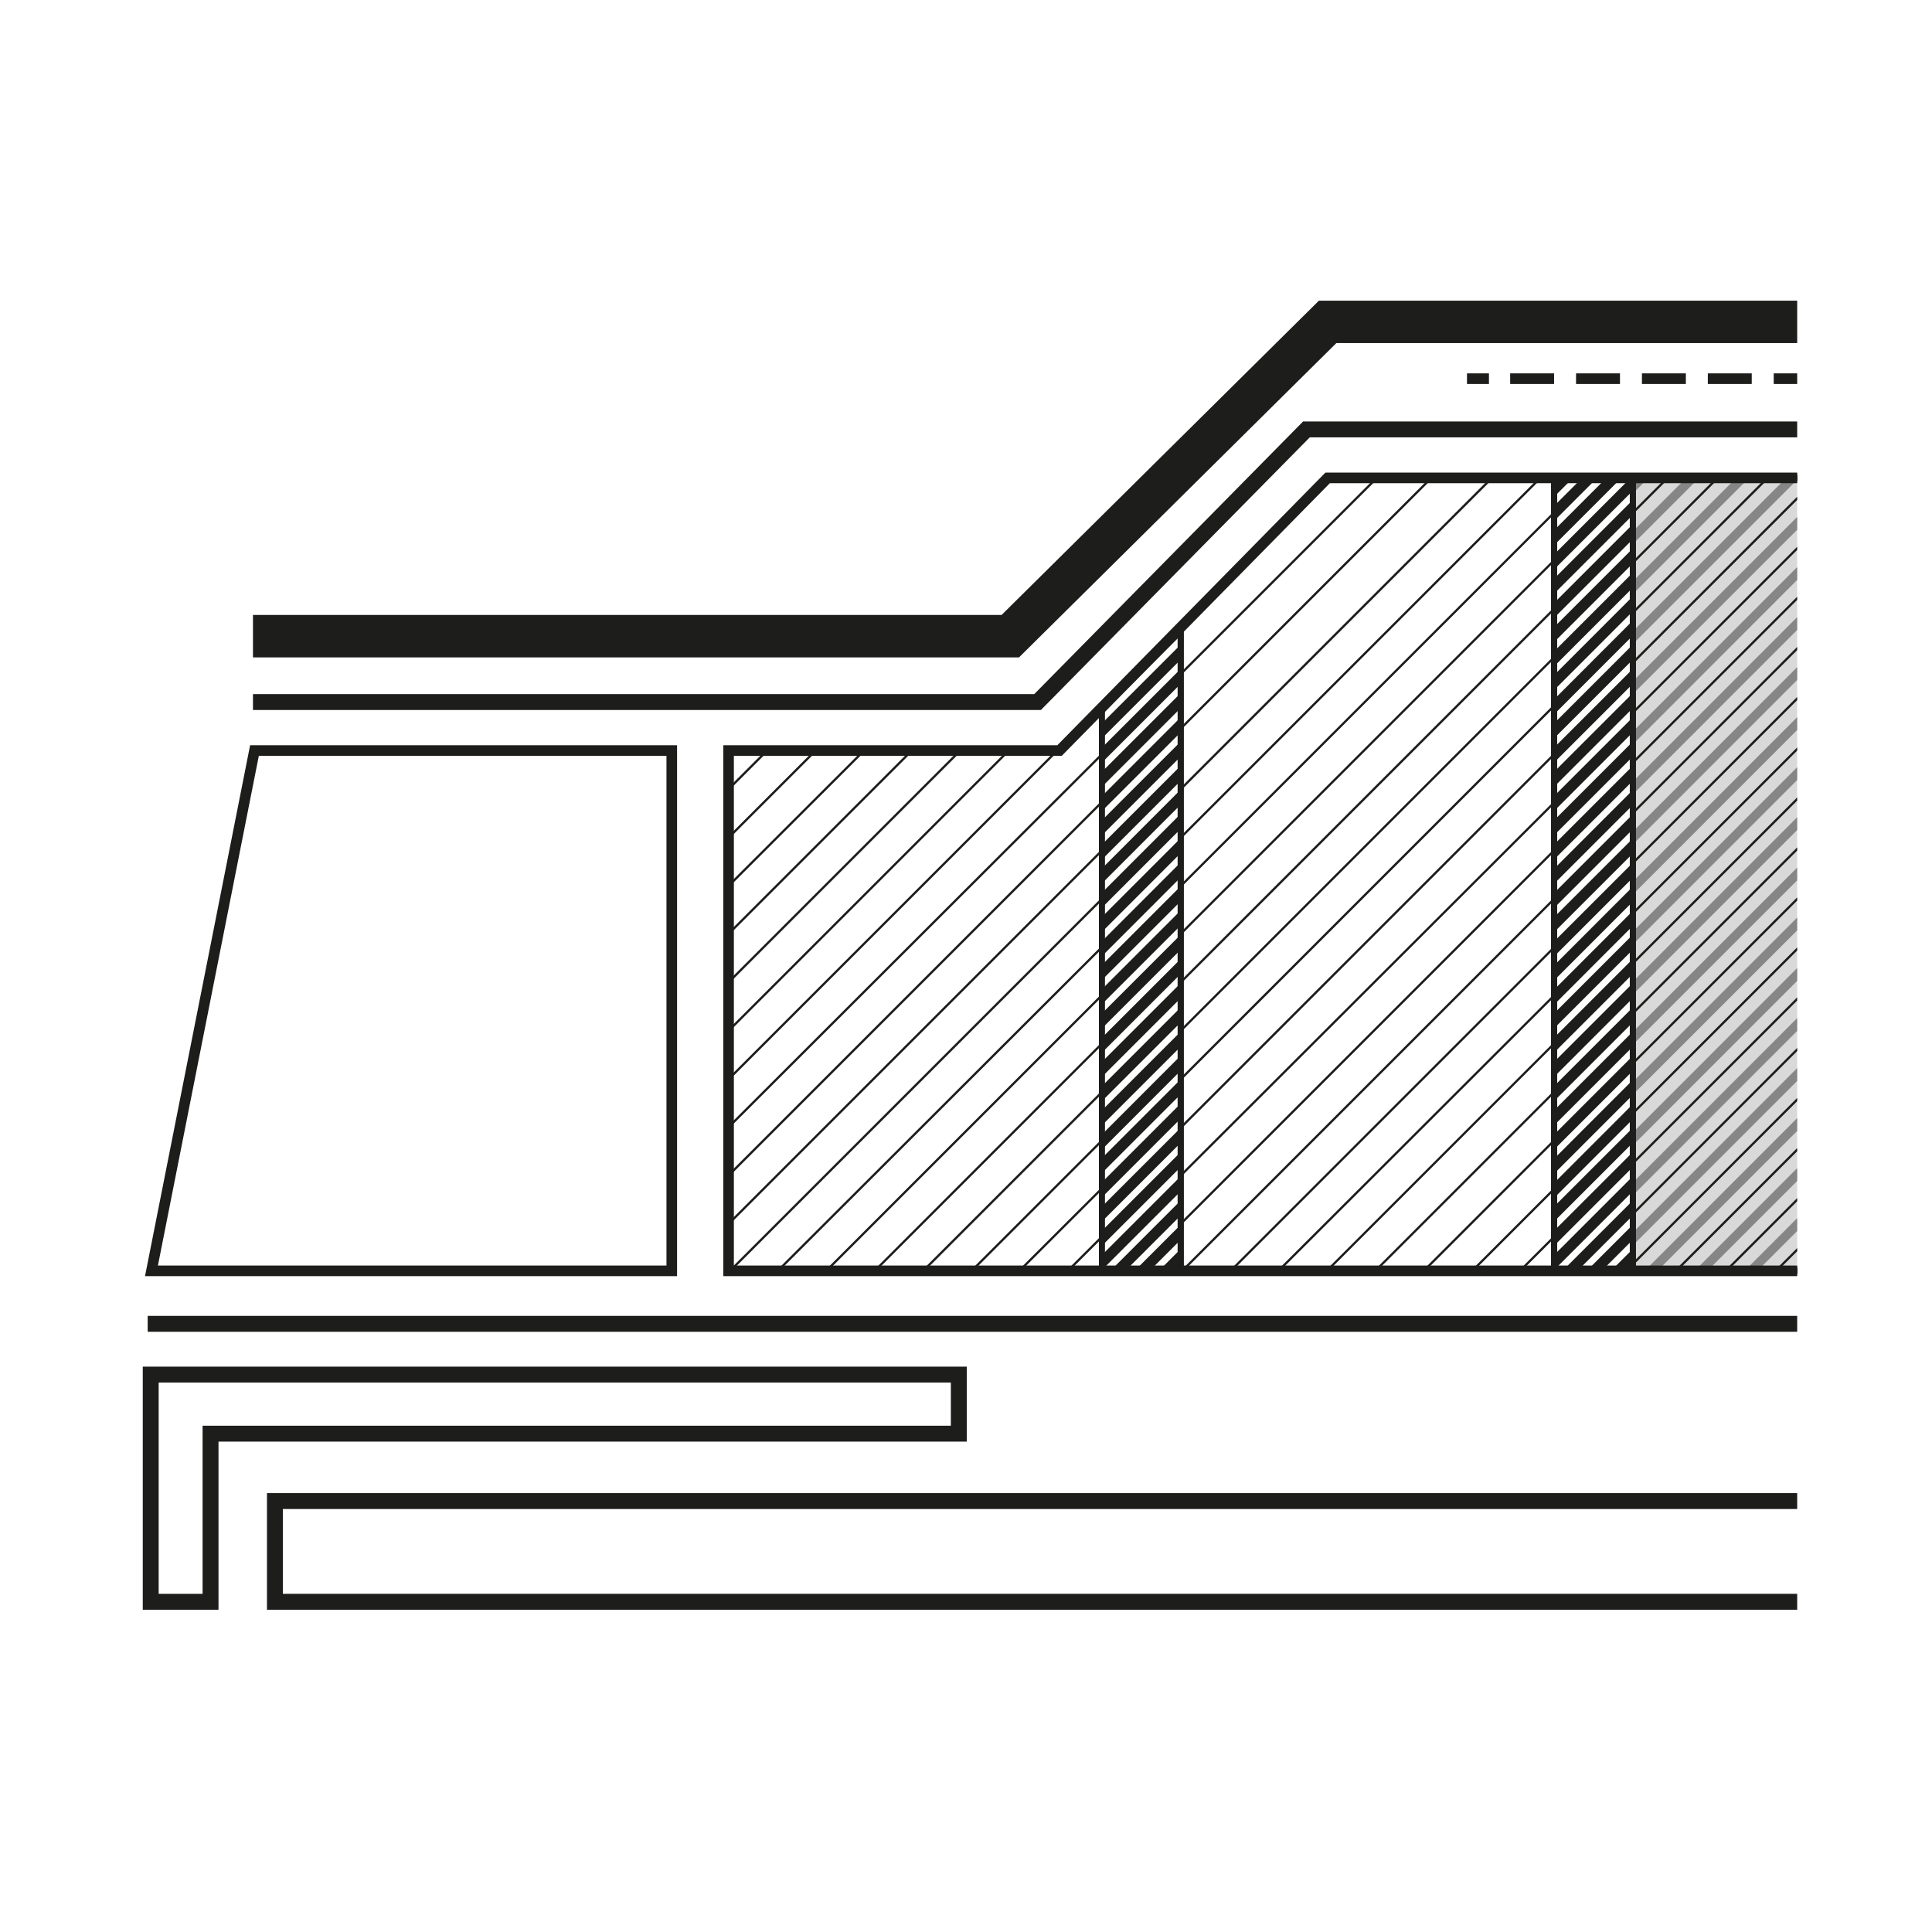 <svg id="ed517c4d-6193-4e16-8643-c8ffab3b3f11" data-name="bd44ec99-f6a1-43b9-97b0-feebc5c22ba7" xmlns="http://www.w3.org/2000/svg" xmlns:xlink="http://www.w3.org/1999/xlink" viewBox="0 0 25.51 25.51"><defs><style>.a1b86b39-7ec3-4a95-befb-b1912da8918e,.af4ac3c0-7aad-4f69-b8fe-a3c8eb12878e,.b380ae35-bb81-44d5-97fd-232871317529,.b57c31b3-1946-4f25-9989-467df81e2f25,.baf94a56-5772-4357-aa97-20537b2f9141,.bee1d0bf-7377-4ecd-a88c-7732c848cbaf,.e3f538ff-2f1c-436e-9920-2c1bd3c1546e,.e488874c-acb5-4ceb-b179-cf2e2c9c85c5,.e58a28b3-7710-4861-ba0f-f83949387620,.e6f96b53-47a2-4bb8-96f8-079a3c627e8f,.fbe82558-9e3d-4e03-b8bc-937cf24f0d59{fill:none;}.adcdf825-82fa-4851-9af5-e3b2214857e5{clip-path:url(#f1fbe7bc-dfcc-4896-bed1-d8431d516f80);}.ada70f5a-49ab-43c4-bff0-263cb9817d27{clip-path:url(#bef60a51-3f0b-49fb-99bc-10873484c3f3);}.a1b86b39-7ec3-4a95-befb-b1912da8918e,.af4ac3c0-7aad-4f69-b8fe-a3c8eb12878e,.b380ae35-bb81-44d5-97fd-232871317529,.b57c31b3-1946-4f25-9989-467df81e2f25,.e3f538ff-2f1c-436e-9920-2c1bd3c1546e,.e488874c-acb5-4ceb-b179-cf2e2c9c85c5,.e58a28b3-7710-4861-ba0f-f83949387620,.e6f96b53-47a2-4bb8-96f8-079a3c627e8f,.fbe82558-9e3d-4e03-b8bc-937cf24f0d59{stroke:#1d1d1b;}.a1b86b39-7ec3-4a95-befb-b1912da8918e,.af4ac3c0-7aad-4f69-b8fe-a3c8eb12878e,.b380ae35-bb81-44d5-97fd-232871317529,.b57c31b3-1946-4f25-9989-467df81e2f25,.bee1d0bf-7377-4ecd-a88c-7732c848cbaf,.e3f538ff-2f1c-436e-9920-2c1bd3c1546e,.e488874c-acb5-4ceb-b179-cf2e2c9c85c5,.e58a28b3-7710-4861-ba0f-f83949387620,.e6f96b53-47a2-4bb8-96f8-079a3c627e8f,.fbe82558-9e3d-4e03-b8bc-937cf24f0d59{stroke-miterlimit:10;}.a1b86b39-7ec3-4a95-befb-b1912da8918e{stroke-width:0.03px;}.fc597ea6-9bf4-46f3-b85f-6513bd25fe7e{clip-path:url(#f2057672-f5d4-4d86-9d99-a72b1b4bac5f);}.b57c31b3-1946-4f25-9989-467df81e2f25{stroke-width:0.14px;}.e2bcd6ae-9551-40a8-9813-d7b2ee10f9e8{fill:#d9d9d9;}.b86bbaaf-e0e4-4207-8855-30f27f5f6245{clip-path:url(#b00ab94c-97c9-413c-a146-51152866c240);}.bee1d0bf-7377-4ecd-a88c-7732c848cbaf{stroke:#868686;stroke-width:0.12px;}.af4ac3c0-7aad-4f69-b8fe-a3c8eb12878e{stroke-width:0.03px;}.e488874c-acb5-4ceb-b179-cf2e2c9c85c5,.e58a28b3-7710-4861-ba0f-f83949387620{stroke-width:0.14px;}.e58a28b3-7710-4861-ba0f-f83949387620{stroke-dasharray:0.58 0.29;}.b380ae35-bb81-44d5-97fd-232871317529{stroke-width:0.56px;}.e3f538ff-2f1c-436e-9920-2c1bd3c1546e{stroke-width:0.21px;}.e6f96b53-47a2-4bb8-96f8-079a3c627e8f{stroke-width:0.08px;}.e0db68fd-fb89-4fd3-8f31-d195539d80cb{clip-path:url(#b1fb4290-aa86-487c-b1bc-532e51728c12);}.b8f8d4fc-efc6-42a9-a5c1-03d9acf9d78a{clip-path:url(#e218872f-0bad-4187-b987-cd6a73eb4b2d);}.af3990c9-4a70-43ca-802f-e1190f3323b8{clip-path:url(#adc79bff-8e26-4ba8-92ed-ee8c8262dc25);}.a1efcca0-03e2-4ddf-867f-55d81ec4d733{clip-path:url(#bc367be2-677e-489b-baad-4029f8c49b0f);}.fbe82558-9e3d-4e03-b8bc-937cf24f0d59{stroke-width:0.21px;}</style><clipPath id="f1fbe7bc-dfcc-4896-bed1-d8431d516f80"><rect class="baf94a56-5772-4357-aa97-20537b2f9141" width="23.73" height="25.51"/></clipPath><clipPath id="bef60a51-3f0b-49fb-99bc-10873484c3f3"><rect id="acbb3dea-b196-441c-8ad4-36f17cf8bc30" data-name="SVGID" class="baf94a56-5772-4357-aa97-20537b2f9141" x="27.54" y="6.31" width="4.01" height="10.47"/></clipPath><clipPath id="f2057672-f5d4-4d86-9d99-a72b1b4bac5f"><rect id="be41b141-a534-4b2e-a07f-8c77b8d87469" data-name="SVGID" class="baf94a56-5772-4357-aa97-20537b2f9141" x="26.5" y="6.31" width="1.04" height="10.47"/></clipPath><clipPath id="b00ab94c-97c9-413c-a146-51152866c240"><rect id="a1e0f936-346d-4972-b362-6bb1ec2ffe91" data-name="SVGID" class="baf94a56-5772-4357-aa97-20537b2f9141" x="21.56" y="6.31" width="4.89" height="10.47"/></clipPath><clipPath id="b1fb4290-aa86-487c-b1bc-532e51728c12"><rect id="a451b64d-55c8-421b-a35b-e562f6078ecc" data-name="SVGID" class="baf94a56-5772-4357-aa97-20537b2f9141" x="9.62" y="9.91" width="4.93" height="6.87"/></clipPath><clipPath id="e218872f-0bad-4187-b987-cd6a73eb4b2d"><rect id="aaf6191d-f412-4a9a-bebe-2acd8764398a" data-name="SVGID" class="baf94a56-5772-4357-aa97-20537b2f9141" x="15.59" y="6.31" width="4.93" height="10.47"/></clipPath><clipPath id="adc79bff-8e26-4ba8-92ed-ee8c8262dc25"><rect id="f8321c1b-e23e-40c7-8edb-0eb5b938c905" data-name="SVGID" class="baf94a56-5772-4357-aa97-20537b2f9141" x="20.52" y="6.31" width="1.04" height="10.47"/></clipPath><clipPath id="bc367be2-677e-489b-baad-4029f8c49b0f"><polygon id="be436fcf-2f8e-4a37-a674-80eddd21d031" data-name="SVGID" class="baf94a56-5772-4357-aa97-20537b2f9141" points="15.59 16.78 14.55 16.78 14.55 9.34 15.59 8.28 15.59 16.78"/></clipPath></defs><g class="adcdf825-82fa-4851-9af5-e3b2214857e5"><g class="ada70f5a-49ab-43c4-bff0-263cb9817d27"><line class="a1b86b39-7ec3-4a95-befb-b1912da8918e" x1="31.79" y1="6.16" x2="20.9" y2="17.06"/><line class="a1b86b39-7ec3-4a95-befb-b1912da8918e" x1="31.39" y1="5.76" x2="20.5" y2="16.66"/><line class="a1b86b39-7ec3-4a95-befb-b1912da8918e" x1="31.07" y1="5.36" x2="20.18" y2="16.26"/><line class="a1b86b39-7ec3-4a95-befb-b1912da8918e" x1="30.67" y1="4.96" x2="19.78" y2="15.86"/><line class="a1b86b39-7ec3-4a95-befb-b1912da8918e" x1="30.28" y1="4.56" x2="19.38" y2="15.46"/><line class="a1b86b39-7ec3-4a95-befb-b1912da8918e" x1="32.43" y1="6.16" x2="21.53" y2="17.06"/><line class="a1b86b39-7ec3-4a95-befb-b1912da8918e" x1="33.07" y1="6.16" x2="22.17" y2="17.06"/><line class="a1b86b39-7ec3-4a95-befb-b1912da8918e" x1="33.71" y1="6.16" x2="22.81" y2="17.06"/><line class="a1b86b39-7ec3-4a95-befb-b1912da8918e" x1="34.35" y1="6.16" x2="23.45" y2="17.06"/><line class="a1b86b39-7ec3-4a95-befb-b1912da8918e" x1="34.98" y1="6.16" x2="24.08" y2="17.06"/><line class="a1b86b39-7ec3-4a95-befb-b1912da8918e" x1="35.62" y1="6.16" x2="24.72" y2="17.06"/><line class="a1b86b39-7ec3-4a95-befb-b1912da8918e" x1="32.89" y1="9.53" x2="25.36" y2="17.06"/></g><g class="fc597ea6-9bf4-46f3-b85f-6513bd25fe7e"><line class="b57c31b3-1946-4f25-9989-467df81e2f25" x1="27.04" y1="4.96" x2="15.01" y2="16.99"/><line class="b57c31b3-1946-4f25-9989-467df81e2f25" x1="27.68" y1="4.96" x2="15.65" y2="16.99"/><line class="b57c31b3-1946-4f25-9989-467df81e2f25" x1="28.31" y1="4.96" x2="16.29" y2="16.99"/><line class="b57c31b3-1946-4f25-9989-467df81e2f25" x1="28.95" y1="4.96" x2="16.92" y2="16.99"/><line class="b57c31b3-1946-4f25-9989-467df81e2f25" x1="29.59" y1="4.96" x2="17.56" y2="16.99"/><line class="b57c31b3-1946-4f25-9989-467df81e2f25" x1="30.23" y1="4.96" x2="18.2" y2="16.99"/><line class="b57c31b3-1946-4f25-9989-467df81e2f25" x1="30.87" y1="4.96" x2="18.84" y2="16.99"/><line class="b57c31b3-1946-4f25-9989-467df81e2f25" x1="31.5" y1="4.96" x2="19.48" y2="16.99"/><line class="b57c31b3-1946-4f25-9989-467df81e2f25" x1="32.14" y1="4.96" x2="20.11" y2="16.99"/><line class="b57c31b3-1946-4f25-9989-467df81e2f25" x1="32.78" y1="4.96" x2="20.75" y2="16.99"/><line class="b57c31b3-1946-4f25-9989-467df81e2f25" x1="33.42" y1="4.96" x2="21.39" y2="16.99"/><line class="b57c31b3-1946-4f25-9989-467df81e2f25" x1="34.06" y1="4.96" x2="22.03" y2="16.99"/><line class="b57c31b3-1946-4f25-9989-467df81e2f25" x1="34.7" y1="4.96" x2="22.67" y2="16.99"/><line class="b57c31b3-1946-4f25-9989-467df81e2f25" x1="35.33" y1="4.96" x2="23.31" y2="16.99"/><line class="b57c31b3-1946-4f25-9989-467df81e2f25" x1="35.97" y1="4.96" x2="23.94" y2="16.99"/><line class="b57c31b3-1946-4f25-9989-467df81e2f25" x1="36.61" y1="4.96" x2="24.58" y2="16.99"/><line class="b57c31b3-1946-4f25-9989-467df81e2f25" x1="37.25" y1="4.96" x2="25.22" y2="16.99"/><line class="b57c31b3-1946-4f25-9989-467df81e2f25" x1="26.72" y1="4.96" x2="14.69" y2="16.99"/><line class="b57c31b3-1946-4f25-9989-467df81e2f25" x1="27.36" y1="4.96" x2="15.33" y2="16.99"/><line class="b57c31b3-1946-4f25-9989-467df81e2f25" x1="28" y1="4.96" x2="15.97" y2="16.99"/><line class="b57c31b3-1946-4f25-9989-467df81e2f25" x1="28.63" y1="4.96" x2="16.6" y2="16.99"/><line class="b57c31b3-1946-4f25-9989-467df81e2f25" x1="29.27" y1="4.96" x2="17.24" y2="16.99"/><line class="b57c31b3-1946-4f25-9989-467df81e2f25" x1="29.91" y1="4.96" x2="17.88" y2="16.99"/><line class="b57c31b3-1946-4f25-9989-467df81e2f25" x1="30.55" y1="4.96" x2="18.52" y2="16.99"/><line class="b57c31b3-1946-4f25-9989-467df81e2f25" x1="31.18" y1="4.96" x2="19.16" y2="16.99"/><line class="b57c31b3-1946-4f25-9989-467df81e2f25" x1="31.82" y1="4.96" x2="19.79" y2="16.99"/><line class="b57c31b3-1946-4f25-9989-467df81e2f25" x1="32.46" y1="4.96" x2="20.43" y2="16.99"/><line class="b57c31b3-1946-4f25-9989-467df81e2f25" x1="33.1" y1="4.96" x2="21.07" y2="16.99"/><line class="b57c31b3-1946-4f25-9989-467df81e2f25" x1="33.74" y1="4.96" x2="21.71" y2="16.99"/><line class="b57c31b3-1946-4f25-9989-467df81e2f25" x1="34.38" y1="4.96" x2="22.35" y2="16.99"/><line class="b57c31b3-1946-4f25-9989-467df81e2f25" x1="35.01" y1="4.96" x2="22.99" y2="16.99"/><line class="b57c31b3-1946-4f25-9989-467df81e2f25" x1="35.65" y1="4.96" x2="23.62" y2="16.99"/><line class="b57c31b3-1946-4f25-9989-467df81e2f25" x1="36.29" y1="4.96" x2="24.26" y2="16.99"/><line class="b57c31b3-1946-4f25-9989-467df81e2f25" x1="36.93" y1="4.96" x2="24.9" y2="16.99"/><line class="b57c31b3-1946-4f25-9989-467df81e2f25" x1="37.56" y1="4.96" x2="25.54" y2="16.99"/></g><polygon class="e2bcd6ae-9551-40a8-9813-d7b2ee10f9e8" points="26.5 16.78 21.55 16.78 21.55 6.31 26.46 6.31 26.5 16.78"/><g class="b86bbaaf-e0e4-4207-8855-30f27f5f6245"><line class="bee1d0bf-7377-4ecd-a88c-7732c848cbaf" x1="23.46" y1="4.53" x2="11" y2="17"/><line class="bee1d0bf-7377-4ecd-a88c-7732c848cbaf" x1="24.13" y1="4.53" x2="11.66" y2="17"/><line class="bee1d0bf-7377-4ecd-a88c-7732c848cbaf" x1="24.79" y1="4.53" x2="12.32" y2="17"/><line class="bee1d0bf-7377-4ecd-a88c-7732c848cbaf" x1="25.45" y1="4.53" x2="12.98" y2="17"/><line class="bee1d0bf-7377-4ecd-a88c-7732c848cbaf" x1="26.11" y1="4.53" x2="13.64" y2="17"/><line class="bee1d0bf-7377-4ecd-a88c-7732c848cbaf" x1="26.77" y1="4.53" x2="14.31" y2="17"/><line class="bee1d0bf-7377-4ecd-a88c-7732c848cbaf" x1="27.43" y1="4.53" x2="14.97" y2="17"/><line class="bee1d0bf-7377-4ecd-a88c-7732c848cbaf" x1="28.09" y1="4.53" x2="15.63" y2="17"/><line class="bee1d0bf-7377-4ecd-a88c-7732c848cbaf" x1="28.75" y1="4.53" x2="16.29" y2="17"/><line class="bee1d0bf-7377-4ecd-a88c-7732c848cbaf" x1="29.41" y1="4.53" x2="16.95" y2="17"/><line class="bee1d0bf-7377-4ecd-a88c-7732c848cbaf" x1="30.07" y1="4.53" x2="17.61" y2="17"/><line class="bee1d0bf-7377-4ecd-a88c-7732c848cbaf" x1="30.74" y1="4.53" x2="18.27" y2="17"/><line class="bee1d0bf-7377-4ecd-a88c-7732c848cbaf" x1="31.4" y1="4.53" x2="18.93" y2="17"/><line class="bee1d0bf-7377-4ecd-a88c-7732c848cbaf" x1="32.06" y1="4.53" x2="19.6" y2="17"/><line class="bee1d0bf-7377-4ecd-a88c-7732c848cbaf" x1="32.72" y1="4.53" x2="20.26" y2="17"/><line class="bee1d0bf-7377-4ecd-a88c-7732c848cbaf" x1="33.38" y1="4.53" x2="20.92" y2="17"/><line class="bee1d0bf-7377-4ecd-a88c-7732c848cbaf" x1="34.04" y1="4.53" x2="21.58" y2="17"/><line class="bee1d0bf-7377-4ecd-a88c-7732c848cbaf" x1="34.7" y1="4.53" x2="22.24" y2="17"/><line class="bee1d0bf-7377-4ecd-a88c-7732c848cbaf" x1="35.36" y1="4.53" x2="22.9" y2="17"/><line class="bee1d0bf-7377-4ecd-a88c-7732c848cbaf" x1="36.02" y1="4.53" x2="23.56" y2="17"/><line class="bee1d0bf-7377-4ecd-a88c-7732c848cbaf" x1="36.69" y1="4.53" x2="24.22" y2="17"/><line class="bee1d0bf-7377-4ecd-a88c-7732c848cbaf" x1="37.35" y1="4.53" x2="24.88" y2="17"/><line class="bee1d0bf-7377-4ecd-a88c-7732c848cbaf" x1="38.01" y1="4.53" x2="25.54" y2="17"/><line class="af4ac3c0-7aad-4f69-b8fe-a3c8eb12878e" x1="22.56" y1="5.11" x2="10.67" y2="17"/><line class="af4ac3c0-7aad-4f69-b8fe-a3c8eb12878e" x1="23.22" y1="5.11" x2="11.33" y2="17"/><line class="af4ac3c0-7aad-4f69-b8fe-a3c8eb12878e" x1="23.88" y1="5.11" x2="11.99" y2="17"/><line class="af4ac3c0-7aad-4f69-b8fe-a3c8eb12878e" x1="24.54" y1="5.11" x2="12.65" y2="17"/><line class="af4ac3c0-7aad-4f69-b8fe-a3c8eb12878e" x1="25.2" y1="5.11" x2="13.31" y2="17"/><line class="af4ac3c0-7aad-4f69-b8fe-a3c8eb12878e" x1="25.86" y1="5.11" x2="13.97" y2="17"/><line class="af4ac3c0-7aad-4f69-b8fe-a3c8eb12878e" x1="26.52" y1="5.11" x2="14.63" y2="17"/><line class="af4ac3c0-7aad-4f69-b8fe-a3c8eb12878e" x1="27.18" y1="5.11" x2="15.3" y2="17"/><line class="af4ac3c0-7aad-4f69-b8fe-a3c8eb12878e" x1="27.84" y1="5.11" x2="15.96" y2="17"/><line class="af4ac3c0-7aad-4f69-b8fe-a3c8eb12878e" x1="28.51" y1="5.11" x2="16.62" y2="17"/><line class="af4ac3c0-7aad-4f69-b8fe-a3c8eb12878e" x1="29.17" y1="5.11" x2="17.28" y2="17"/><line class="af4ac3c0-7aad-4f69-b8fe-a3c8eb12878e" x1="29.83" y1="5.11" x2="17.94" y2="17"/><line class="af4ac3c0-7aad-4f69-b8fe-a3c8eb12878e" x1="30.49" y1="5.11" x2="18.6" y2="17"/><line class="af4ac3c0-7aad-4f69-b8fe-a3c8eb12878e" x1="31.15" y1="5.11" x2="19.26" y2="17"/><line class="af4ac3c0-7aad-4f69-b8fe-a3c8eb12878e" x1="31.81" y1="5.11" x2="19.92" y2="17"/><line class="af4ac3c0-7aad-4f69-b8fe-a3c8eb12878e" x1="32.47" y1="5.11" x2="20.59" y2="17"/><line class="af4ac3c0-7aad-4f69-b8fe-a3c8eb12878e" x1="33.13" y1="5.11" x2="21.25" y2="17"/><line class="af4ac3c0-7aad-4f69-b8fe-a3c8eb12878e" x1="33.8" y1="5.11" x2="21.91" y2="17"/><line class="af4ac3c0-7aad-4f69-b8fe-a3c8eb12878e" x1="34.46" y1="5.11" x2="22.57" y2="17"/><line class="af4ac3c0-7aad-4f69-b8fe-a3c8eb12878e" x1="35.12" y1="5.11" x2="23.23" y2="17"/><line class="af4ac3c0-7aad-4f69-b8fe-a3c8eb12878e" x1="35.78" y1="5.11" x2="23.89" y2="17"/><line class="af4ac3c0-7aad-4f69-b8fe-a3c8eb12878e" x1="36.44" y1="5.11" x2="24.55" y2="17"/><line class="af4ac3c0-7aad-4f69-b8fe-a3c8eb12878e" x1="37.1" y1="5.11" x2="25.21" y2="17"/></g><line class="e488874c-acb5-4ceb-b179-cf2e2c9c85c5" x1="19.37" y1="5" x2="19.66" y2="5"/><line class="e58a28b3-7710-4861-ba0f-f83949387620" x1="19.94" y1="5" x2="31.08" y2="5"/><polyline class="b380ae35-bb81-44d5-97fd-232871317529" points="31.51 4.25 17.53 4.25 13.34 8.4 3.34 8.4"/><polyline class="e3f538ff-2f1c-436e-9920-2c1bd3c1546e" points="3.34 9.27 13.7 9.27 17.25 5.67 31.51 5.67"/><polyline class="e6f96b53-47a2-4bb8-96f8-079a3c627e8f" points="31.55 16.78 9.62 16.78 9.62 9.91 13.99 9.91 17.53 6.31 31.51 6.31"/><polygon class="b57c31b3-1946-4f25-9989-467df81e2f25" points="2 16.78 8.87 16.78 8.87 9.91 3.36 9.91 2 16.78"/><g class="e0db68fd-fb89-4fd3-8f31-d195539d80cb"><line class="a1b86b39-7ec3-4a95-befb-b1912da8918e" x1="10.51" y1="9.53" x2="2.98" y2="17.06"/><line class="a1b86b39-7ec3-4a95-befb-b1912da8918e" x1="11.15" y1="9.53" x2="3.62" y2="17.06"/><line class="a1b86b39-7ec3-4a95-befb-b1912da8918e" x1="11.79" y1="9.53" x2="4.25" y2="17.06"/><line class="a1b86b39-7ec3-4a95-befb-b1912da8918e" x1="12.42" y1="9.53" x2="4.89" y2="17.06"/><line class="a1b86b39-7ec3-4a95-befb-b1912da8918e" x1="13.06" y1="9.53" x2="5.53" y2="17.06"/><line class="a1b86b39-7ec3-4a95-befb-b1912da8918e" x1="13.7" y1="9.53" x2="6.17" y2="17.06"/><line class="a1b86b39-7ec3-4a95-befb-b1912da8918e" x1="14.34" y1="9.53" x2="6.81" y2="17.06"/><line class="a1b86b39-7ec3-4a95-befb-b1912da8918e" x1="14.98" y1="9.53" x2="7.44" y2="17.06"/><line class="a1b86b39-7ec3-4a95-befb-b1912da8918e" x1="15.61" y1="9.53" x2="8.08" y2="17.06"/><line class="a1b86b39-7ec3-4a95-befb-b1912da8918e" x1="16.25" y1="9.53" x2="8.72" y2="17.06"/><line class="a1b86b39-7ec3-4a95-befb-b1912da8918e" x1="16.89" y1="9.53" x2="9.36" y2="17.06"/><line class="a1b86b39-7ec3-4a95-befb-b1912da8918e" x1="17.53" y1="9.53" x2="9.99" y2="17.06"/><line class="a1b86b39-7ec3-4a95-befb-b1912da8918e" x1="18.16" y1="9.53" x2="10.63" y2="17.06"/><line class="a1b86b39-7ec3-4a95-befb-b1912da8918e" x1="18.8" y1="9.53" x2="11.27" y2="17.06"/><line class="a1b86b39-7ec3-4a95-befb-b1912da8918e" x1="19.44" y1="9.53" x2="11.91" y2="17.06"/><line class="a1b86b39-7ec3-4a95-befb-b1912da8918e" x1="20.08" y1="9.53" x2="12.55" y2="17.06"/><line class="a1b86b39-7ec3-4a95-befb-b1912da8918e" x1="20.72" y1="9.53" x2="13.18" y2="17.06"/><line class="a1b86b39-7ec3-4a95-befb-b1912da8918e" x1="21.35" y1="9.53" x2="13.82" y2="17.06"/></g><g class="b8f8d4fc-efc6-42a9-a5c1-03d9acf9d78a"><line class="a1b86b39-7ec3-4a95-befb-b1912da8918e" x1="19.85" y1="6.16" x2="8.95" y2="17.06"/><line class="a1b86b39-7ec3-4a95-befb-b1912da8918e" x1="19.45" y1="5.76" x2="8.55" y2="16.66"/><line class="a1b86b39-7ec3-4a95-befb-b1912da8918e" x1="19.13" y1="5.36" x2="8.23" y2="16.26"/><line class="a1b86b39-7ec3-4a95-befb-b1912da8918e" x1="20.49" y1="6.16" x2="9.59" y2="17.06"/><line class="a1b86b39-7ec3-4a95-befb-b1912da8918e" x1="21.13" y1="6.16" x2="10.23" y2="17.06"/><line class="a1b86b39-7ec3-4a95-befb-b1912da8918e" x1="21.76" y1="6.16" x2="10.86" y2="17.06"/><line class="a1b86b39-7ec3-4a95-befb-b1912da8918e" x1="22.4" y1="6.16" x2="11.5" y2="17.06"/><line class="a1b86b39-7ec3-4a95-befb-b1912da8918e" x1="23.04" y1="6.16" x2="12.14" y2="17.06"/><line class="a1b86b39-7ec3-4a95-befb-b1912da8918e" x1="23.68" y1="6.16" x2="12.78" y2="17.06"/><line class="a1b86b39-7ec3-4a95-befb-b1912da8918e" x1="20.95" y1="9.53" x2="13.42" y2="17.06"/><line class="a1b86b39-7ec3-4a95-befb-b1912da8918e" x1="21.59" y1="9.53" x2="14.05" y2="17.06"/><line class="a1b86b39-7ec3-4a95-befb-b1912da8918e" x1="22.22" y1="9.53" x2="14.69" y2="17.06"/><line class="a1b86b39-7ec3-4a95-befb-b1912da8918e" x1="22.86" y1="9.53" x2="15.33" y2="17.06"/><line class="a1b86b39-7ec3-4a95-befb-b1912da8918e" x1="23.5" y1="9.53" x2="15.97" y2="17.06"/><line class="a1b86b39-7ec3-4a95-befb-b1912da8918e" x1="24.14" y1="9.53" x2="16.6" y2="17.06"/><line class="a1b86b39-7ec3-4a95-befb-b1912da8918e" x1="24.77" y1="9.53" x2="17.24" y2="17.06"/><line class="a1b86b39-7ec3-4a95-befb-b1912da8918e" x1="25.41" y1="9.53" x2="17.88" y2="17.06"/><line class="a1b86b39-7ec3-4a95-befb-b1912da8918e" x1="26.05" y1="9.53" x2="18.52" y2="17.06"/><line class="a1b86b39-7ec3-4a95-befb-b1912da8918e" x1="26.69" y1="9.53" x2="19.16" y2="17.06"/><line class="a1b86b39-7ec3-4a95-befb-b1912da8918e" x1="27.33" y1="9.53" x2="19.79" y2="17.06"/></g><polyline class="e6f96b53-47a2-4bb8-96f8-079a3c627e8f" points="31.55 16.78 9.62 16.78 9.62 9.91"/><polyline class="b57c31b3-1946-4f25-9989-467df81e2f25" points="31.55 16.78 9.62 16.78 9.62 9.91 13.99 9.91 17.53 6.31 31.51 6.31"/><polygon class="e6f96b53-47a2-4bb8-96f8-079a3c627e8f" points="15.59 16.78 14.55 16.78 14.55 9.34 15.59 8.28 15.59 16.78"/><rect class="e6f96b53-47a2-4bb8-96f8-079a3c627e8f" x="20.52" y="6.31" width="1.04" height="10.47"/><polygon class="e6f96b53-47a2-4bb8-96f8-079a3c627e8f" points="20.52 16.78 15.59 16.78 15.59 8.28 17.53 6.31 20.52 6.31 20.52 16.78"/><rect class="e6f96b53-47a2-4bb8-96f8-079a3c627e8f" x="21.56" y="6.31" width="4.93" height="10.47"/><g class="af3990c9-4a70-43ca-802f-e1190f3323b8"><line class="b57c31b3-1946-4f25-9989-467df81e2f25" x1="21.07" y1="4.96" x2="9.04" y2="16.99"/><line class="b57c31b3-1946-4f25-9989-467df81e2f25" x1="21.71" y1="4.96" x2="9.68" y2="16.99"/><line class="b57c31b3-1946-4f25-9989-467df81e2f25" x1="22.34" y1="4.96" x2="10.31" y2="16.99"/><line class="b57c31b3-1946-4f25-9989-467df81e2f25" x1="22.98" y1="4.96" x2="10.95" y2="16.99"/><line class="b57c31b3-1946-4f25-9989-467df81e2f25" x1="23.62" y1="4.96" x2="11.59" y2="16.99"/><line class="b57c31b3-1946-4f25-9989-467df81e2f25" x1="24.26" y1="4.96" x2="12.23" y2="16.99"/><line class="b57c31b3-1946-4f25-9989-467df81e2f25" x1="24.89" y1="4.96" x2="12.87" y2="16.99"/><line class="b57c31b3-1946-4f25-9989-467df81e2f25" x1="25.53" y1="4.96" x2="13.5" y2="16.99"/><line class="b57c31b3-1946-4f25-9989-467df81e2f25" x1="26.17" y1="4.96" x2="14.14" y2="16.99"/><line class="b57c31b3-1946-4f25-9989-467df81e2f25" x1="26.81" y1="4.96" x2="14.78" y2="16.99"/><line class="b57c31b3-1946-4f25-9989-467df81e2f25" x1="27.45" y1="4.96" x2="15.42" y2="16.99"/><line class="b57c31b3-1946-4f25-9989-467df81e2f25" x1="28.09" y1="4.96" x2="16.06" y2="16.99"/><line class="b57c31b3-1946-4f25-9989-467df81e2f25" x1="28.72" y1="4.96" x2="16.7" y2="16.99"/><line class="b57c31b3-1946-4f25-9989-467df81e2f25" x1="29.36" y1="4.96" x2="17.33" y2="16.99"/><line class="b57c31b3-1946-4f25-9989-467df81e2f25" x1="30" y1="4.96" x2="17.97" y2="16.99"/><line class="b57c31b3-1946-4f25-9989-467df81e2f25" x1="30.64" y1="4.96" x2="18.61" y2="16.99"/><line class="b57c31b3-1946-4f25-9989-467df81e2f25" x1="31.27" y1="4.96" x2="19.25" y2="16.99"/><line class="b57c31b3-1946-4f25-9989-467df81e2f25" x1="31.91" y1="4.96" x2="19.88" y2="16.99"/><line class="b57c31b3-1946-4f25-9989-467df81e2f25" x1="32.55" y1="4.96" x2="20.52" y2="16.99"/><line class="b57c31b3-1946-4f25-9989-467df81e2f25" x1="33.19" y1="4.96" x2="21.16" y2="16.99"/><line class="b57c31b3-1946-4f25-9989-467df81e2f25" x1="33.83" y1="4.96" x2="21.8" y2="16.99"/><line class="b57c31b3-1946-4f25-9989-467df81e2f25" x1="20.75" y1="4.96" x2="8.72" y2="16.99"/><line class="b57c31b3-1946-4f25-9989-467df81e2f25" x1="21.39" y1="4.96" x2="9.36" y2="16.99"/><line class="b57c31b3-1946-4f25-9989-467df81e2f25" x1="22.02" y1="4.96" x2="10" y2="16.99"/><line class="b57c31b3-1946-4f25-9989-467df81e2f25" x1="22.66" y1="4.96" x2="10.63" y2="16.99"/><line class="b57c31b3-1946-4f25-9989-467df81e2f25" x1="23.3" y1="4.96" x2="11.27" y2="16.99"/><line class="b57c31b3-1946-4f25-9989-467df81e2f25" x1="23.94" y1="4.96" x2="11.91" y2="16.99"/><line class="b57c31b3-1946-4f25-9989-467df81e2f25" x1="24.57" y1="4.96" x2="12.55" y2="16.99"/><line class="b57c31b3-1946-4f25-9989-467df81e2f25" x1="25.21" y1="4.96" x2="13.18" y2="16.99"/><line class="b57c31b3-1946-4f25-9989-467df81e2f25" x1="25.85" y1="4.96" x2="13.82" y2="16.99"/><line class="b57c31b3-1946-4f25-9989-467df81e2f25" x1="26.49" y1="4.96" x2="14.46" y2="16.99"/><line class="b57c31b3-1946-4f25-9989-467df81e2f25" x1="27.13" y1="4.96" x2="15.1" y2="16.99"/><line class="b57c31b3-1946-4f25-9989-467df81e2f25" x1="27.77" y1="4.96" x2="15.74" y2="16.99"/><line class="b57c31b3-1946-4f25-9989-467df81e2f25" x1="28.4" y1="4.96" x2="16.38" y2="16.99"/><line class="b57c31b3-1946-4f25-9989-467df81e2f25" x1="29.04" y1="4.96" x2="17.01" y2="16.99"/><line class="b57c31b3-1946-4f25-9989-467df81e2f25" x1="29.68" y1="4.96" x2="17.65" y2="16.99"/><line class="b57c31b3-1946-4f25-9989-467df81e2f25" x1="30.32" y1="4.96" x2="18.29" y2="16.99"/><line class="b57c31b3-1946-4f25-9989-467df81e2f25" x1="30.95" y1="4.96" x2="18.93" y2="16.99"/><line class="b57c31b3-1946-4f25-9989-467df81e2f25" x1="31.59" y1="4.96" x2="19.56" y2="16.99"/><line class="b57c31b3-1946-4f25-9989-467df81e2f25" x1="32.23" y1="4.96" x2="20.2" y2="16.99"/><line class="b57c31b3-1946-4f25-9989-467df81e2f25" x1="32.87" y1="4.96" x2="20.84" y2="16.99"/><line class="b57c31b3-1946-4f25-9989-467df81e2f25" x1="33.51" y1="4.96" x2="21.48" y2="16.99"/></g><g class="a1efcca0-03e2-4ddf-867f-55d81ec4d733"><line class="b57c31b3-1946-4f25-9989-467df81e2f25" x1="15.1" y1="4.96" x2="3.07" y2="16.99"/><line class="b57c31b3-1946-4f25-9989-467df81e2f25" x1="15.73" y1="4.96" x2="3.71" y2="16.99"/><line class="b57c31b3-1946-4f25-9989-467df81e2f25" x1="16.37" y1="4.96" x2="4.34" y2="16.99"/><line class="b57c31b3-1946-4f25-9989-467df81e2f25" x1="17.01" y1="4.96" x2="4.98" y2="16.99"/><line class="b57c31b3-1946-4f25-9989-467df81e2f25" x1="17.65" y1="4.96" x2="5.62" y2="16.99"/><line class="b57c31b3-1946-4f25-9989-467df81e2f25" x1="18.28" y1="4.96" x2="6.26" y2="16.99"/><line class="b57c31b3-1946-4f25-9989-467df81e2f25" x1="18.92" y1="4.96" x2="6.89" y2="16.99"/><line class="b57c31b3-1946-4f25-9989-467df81e2f25" x1="19.56" y1="4.96" x2="7.53" y2="16.99"/><line class="b57c31b3-1946-4f25-9989-467df81e2f25" x1="20.2" y1="4.96" x2="8.17" y2="16.99"/><line class="b57c31b3-1946-4f25-9989-467df81e2f25" x1="20.84" y1="4.96" x2="8.81" y2="16.99"/><line class="b57c31b3-1946-4f25-9989-467df81e2f25" x1="21.47" y1="4.96" x2="9.45" y2="16.99"/><line class="b57c31b3-1946-4f25-9989-467df81e2f25" x1="22.11" y1="4.96" x2="10.09" y2="16.99"/><line class="b57c31b3-1946-4f25-9989-467df81e2f25" x1="22.75" y1="4.96" x2="10.72" y2="16.99"/><line class="b57c31b3-1946-4f25-9989-467df81e2f25" x1="23.39" y1="4.96" x2="11.36" y2="16.99"/><line class="b57c31b3-1946-4f25-9989-467df81e2f25" x1="24.03" y1="4.96" x2="12" y2="16.99"/><line class="b57c31b3-1946-4f25-9989-467df81e2f25" x1="24.66" y1="4.96" x2="12.64" y2="16.99"/><line class="b57c31b3-1946-4f25-9989-467df81e2f25" x1="25.3" y1="4.96" x2="13.27" y2="16.99"/><line class="b57c31b3-1946-4f25-9989-467df81e2f25" x1="25.94" y1="4.96" x2="13.91" y2="16.99"/><line class="b57c31b3-1946-4f25-9989-467df81e2f25" x1="26.58" y1="4.96" x2="14.55" y2="16.99"/><line class="b57c31b3-1946-4f25-9989-467df81e2f25" x1="27.22" y1="4.96" x2="15.19" y2="16.99"/><line class="b57c31b3-1946-4f25-9989-467df81e2f25" x1="27.85" y1="4.96" x2="15.83" y2="16.99"/><line class="b57c31b3-1946-4f25-9989-467df81e2f25" x1="14.78" y1="4.96" x2="2.75" y2="16.99"/><line class="b57c31b3-1946-4f25-9989-467df81e2f25" x1="15.41" y1="4.96" x2="3.39" y2="16.99"/><line class="b57c31b3-1946-4f25-9989-467df81e2f25" x1="16.05" y1="4.96" x2="4.02" y2="16.99"/><line class="b57c31b3-1946-4f25-9989-467df81e2f25" x1="16.69" y1="4.96" x2="4.66" y2="16.99"/><line class="b57c31b3-1946-4f25-9989-467df81e2f25" x1="17.33" y1="4.96" x2="5.3" y2="16.99"/><line class="b57c31b3-1946-4f25-9989-467df81e2f25" x1="17.96" y1="4.96" x2="5.94" y2="16.99"/><line class="b57c31b3-1946-4f25-9989-467df81e2f25" x1="18.6" y1="4.96" x2="6.57" y2="16.99"/><line class="b57c31b3-1946-4f25-9989-467df81e2f25" x1="19.24" y1="4.96" x2="7.21" y2="16.99"/><line class="b57c31b3-1946-4f25-9989-467df81e2f25" x1="19.88" y1="4.96" x2="7.85" y2="16.99"/><line class="b57c31b3-1946-4f25-9989-467df81e2f25" x1="20.52" y1="4.96" x2="8.49" y2="16.99"/><line class="b57c31b3-1946-4f25-9989-467df81e2f25" x1="21.15" y1="4.96" x2="9.13" y2="16.99"/><line class="b57c31b3-1946-4f25-9989-467df81e2f25" x1="21.79" y1="4.96" x2="9.77" y2="16.99"/><line class="b57c31b3-1946-4f25-9989-467df81e2f25" x1="22.43" y1="4.96" x2="10.4" y2="16.99"/><line class="b57c31b3-1946-4f25-9989-467df81e2f25" x1="23.07" y1="4.96" x2="11.04" y2="16.99"/><line class="b57c31b3-1946-4f25-9989-467df81e2f25" x1="23.71" y1="4.96" x2="11.68" y2="16.99"/><line class="b57c31b3-1946-4f25-9989-467df81e2f25" x1="24.35" y1="4.96" x2="12.32" y2="16.99"/><line class="b57c31b3-1946-4f25-9989-467df81e2f25" x1="24.98" y1="4.96" x2="12.95" y2="16.99"/><line class="b57c31b3-1946-4f25-9989-467df81e2f25" x1="25.62" y1="4.96" x2="13.59" y2="16.99"/><line class="b57c31b3-1946-4f25-9989-467df81e2f25" x1="26.26" y1="4.96" x2="14.23" y2="16.99"/><line class="b57c31b3-1946-4f25-9989-467df81e2f25" x1="26.9" y1="4.96" x2="14.87" y2="16.99"/><line class="b57c31b3-1946-4f25-9989-467df81e2f25" x1="27.53" y1="4.96" x2="15.51" y2="16.99"/></g><line class="fbe82558-9e3d-4e03-b8bc-937cf24f0d59" x1="1.95" y1="17.48" x2="31.82" y2="17.48"/><polygon class="fbe82558-9e3d-4e03-b8bc-937cf24f0d59" points="12.66 18.15 2.78 18.15 1.99 18.15 1.99 19.09 1.99 21.15 2.78 21.15 2.78 18.93 12.66 18.93 12.66 18.15"/><polyline class="fbe82558-9e3d-4e03-b8bc-937cf24f0d59" points="31.82 21.15 3.63 21.15 3.63 19.82 31.82 19.82"/></g></svg>